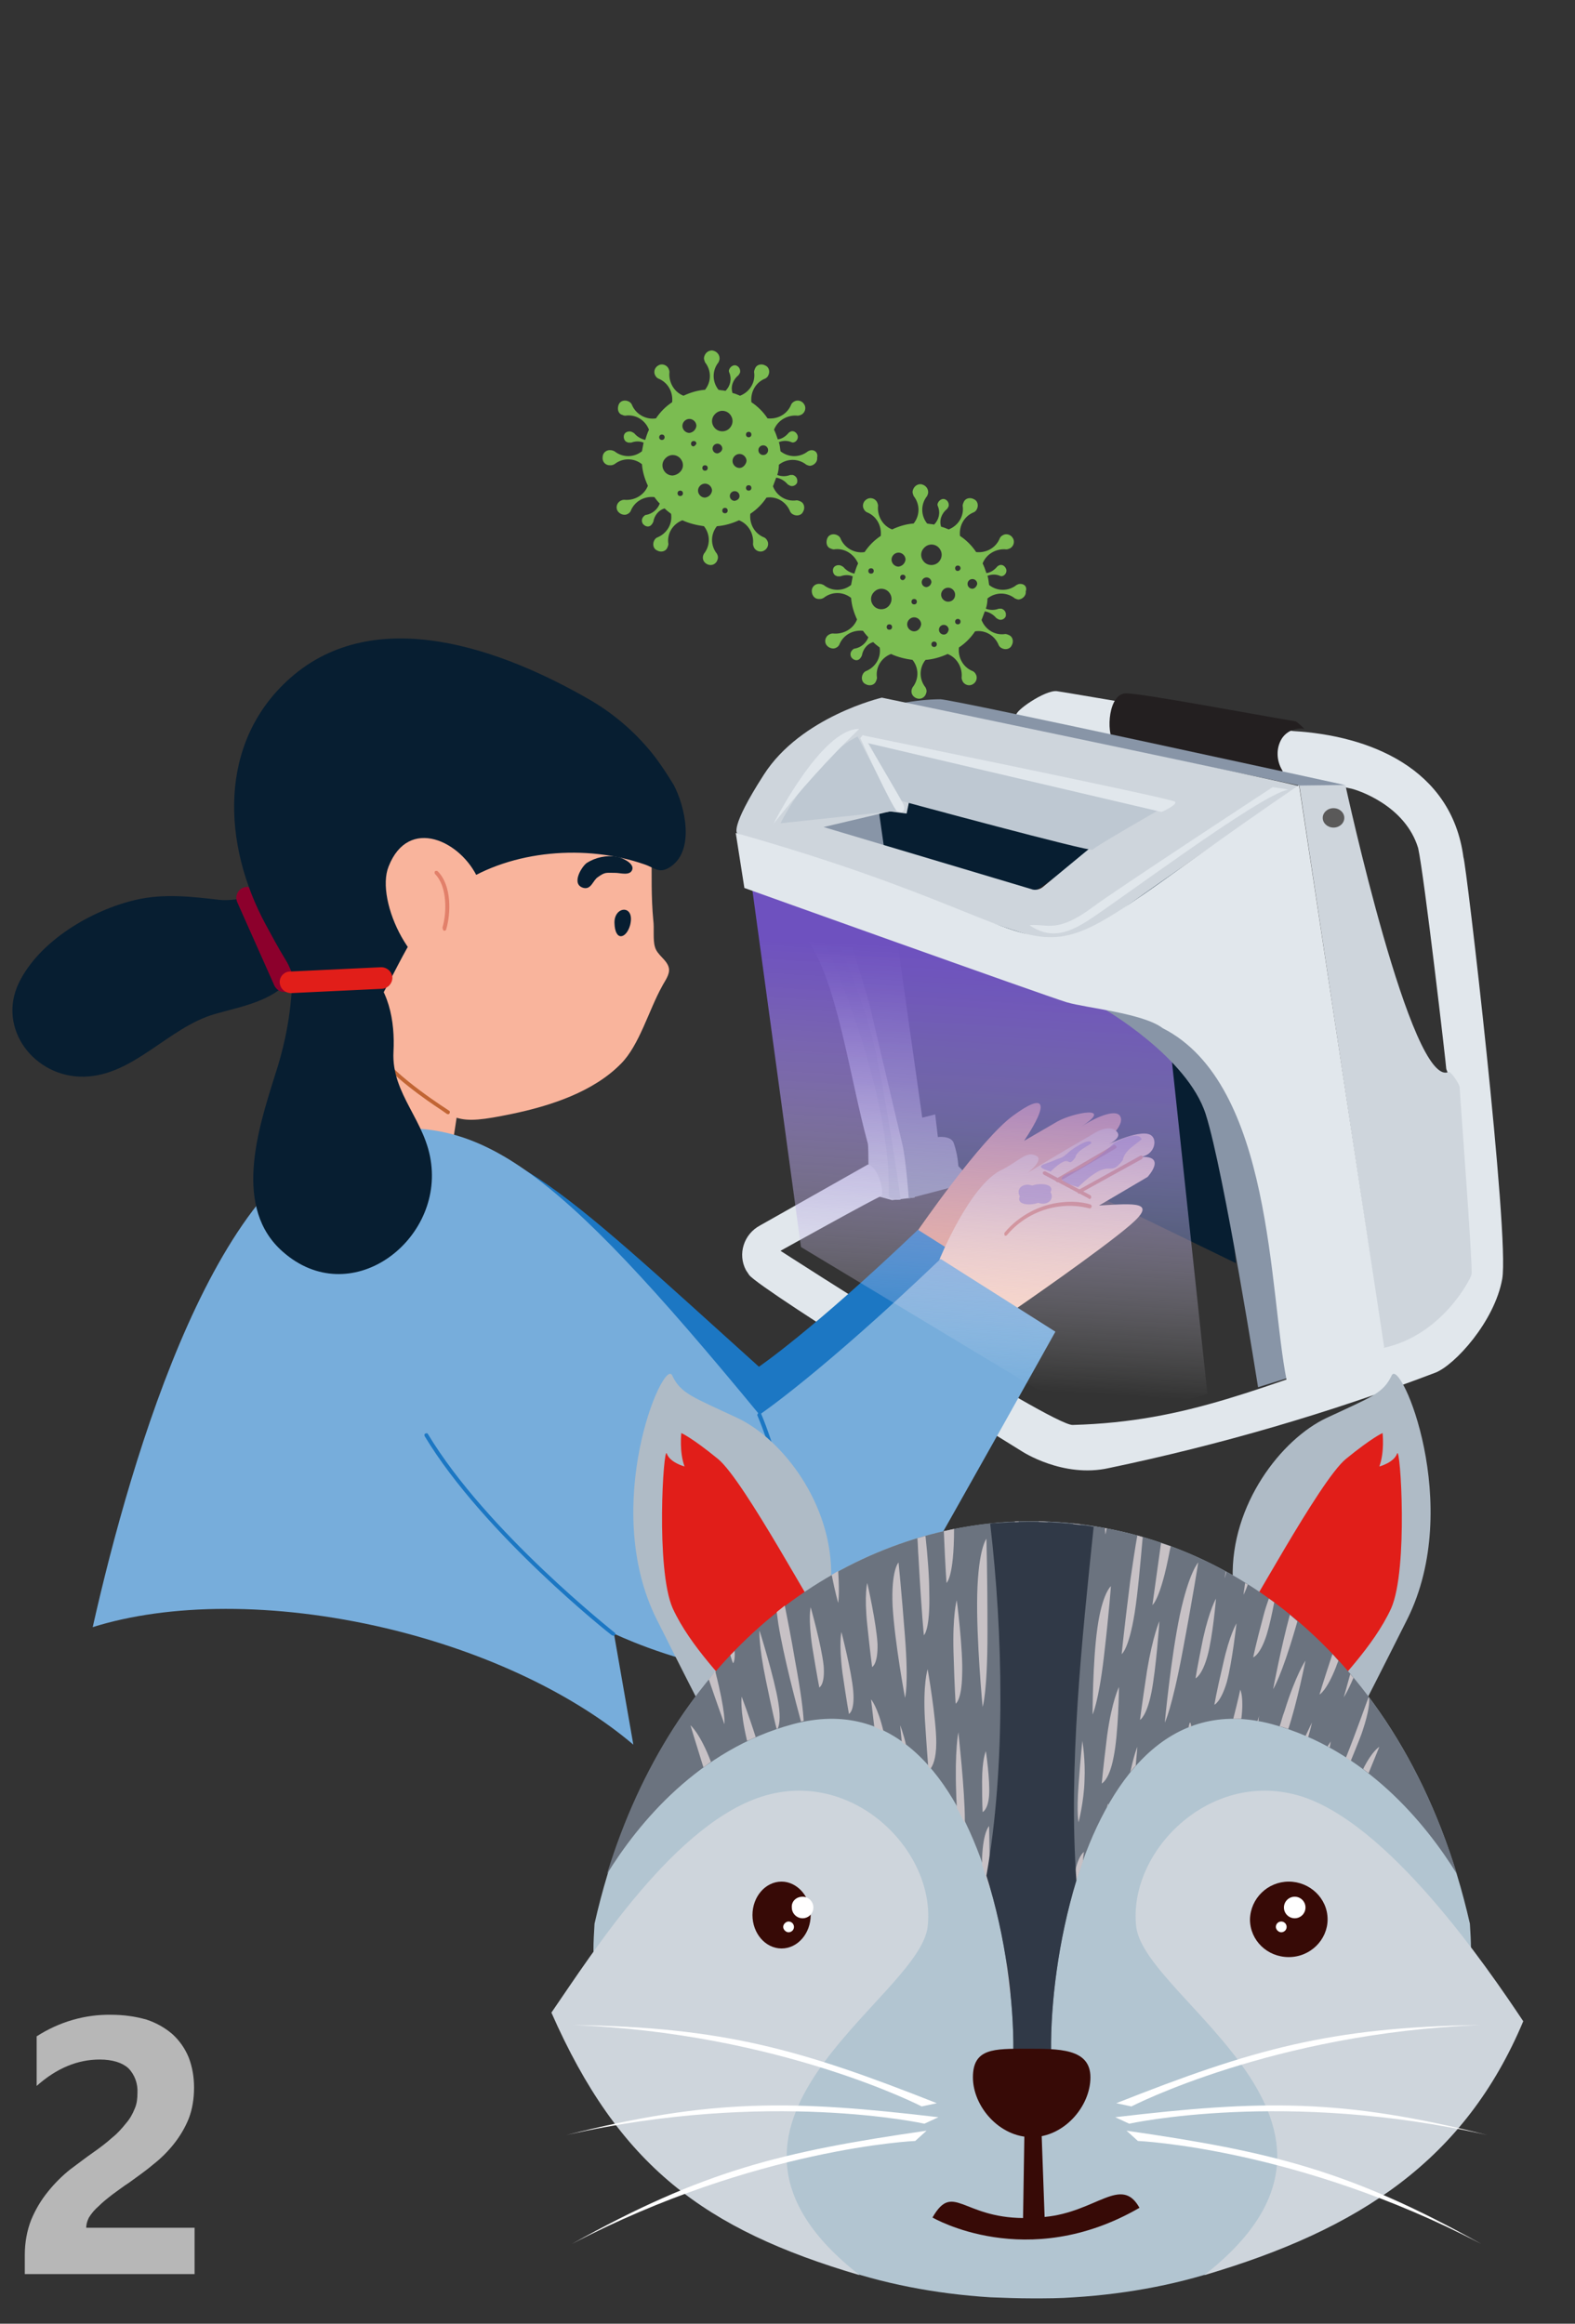 <svg xmlns="http://www.w3.org/2000/svg" xmlns:xlink="http://www.w3.org/1999/xlink" id="Layer_1" x="0px" y="0px" viewBox="0 0 292.2 431" style="enable-background:new 0 0 292.2 431;" xml:space="preserve"><rect x="0" y="0" width="292.2" height="431" fill="#333333" stroke="none"/><style type="text/css">	.st0{clip-path:url(#SVGID_2_);}	.st1{fill:#CED5DC;}	.st2{fill:#BEC8D2;}	.st3{fill:#8895A7;}	.st4{fill:#071E31;}	.st5{fill:#E1E7EC;}	.st6{fill:#8C002C;}	.st7{fill:#F9B49C;}	.st8{fill:#E2806A;}	.st9{fill:#C16534;}	.st10{fill:#F1A385;}	.st11{fill:#1C77C3;}	.st12{fill:#FCD4C0;}	.st13{fill:#77ADDB;}	.st14{fill:#E11E19;}	.st15{opacity:0.46;fill:#6E51BF;enable-background:new    ;}	.st16{fill:#231F20;}	.st17{fill:none;stroke:#231F20;stroke-miterlimit:10;}	.st18{fill:#5A5959;}	.st19{fill:url(#SVGID_3_);}	.st20{fill:#7BBC51;}	.st21{fill:#B7B7B7;}	.st22{fill-rule:evenodd;clip-rule:evenodd;fill:#B2C5D1;}	.st23{fill-rule:evenodd;clip-rule:evenodd;fill:#AFBBC6;}	.st24{fill-rule:evenodd;clip-rule:evenodd;fill:#E11E19;}	.st25{fill-rule:evenodd;clip-rule:evenodd;fill:#CED5DC;}	.st26{fill-rule:evenodd;clip-rule:evenodd;fill:#6B737F;}	.st27{fill-rule:evenodd;clip-rule:evenodd;fill:#C7C1C5;}	.st28{fill-rule:evenodd;clip-rule:evenodd;fill:#303947;}	.st29{fill-rule:evenodd;clip-rule:evenodd;fill:#370A06;}	.st30{fill-rule:evenodd;clip-rule:evenodd;fill:#FFFFFF;}	.st31{fill:#370A06;}</style><g>	<defs>		<rect id="SVGID_1_" x="1.2" width="291" height="431"></rect>	</defs>	<clipPath id="SVGID_2_">		<use xlink:href="#SVGID_1_" style="overflow:visible;"></use>	</clipPath>	<g class="st0">		<path class="st1" d="M165.5,222.6l4.2-0.5c0,0-8-56.6-16.2-59.1s-9.7,1.6-9.7,1.6s2.8,5.1,6.3,10.2c5.3,7.8,7.6,25.3,10.9,37.3   c0.2,0.8,0.1,9.3,0.1,9.3L165.5,222.6z"></path>		<path class="st2" d="M150.3,168.7c0,0,15.1,30.3,14.6,53.1c0.4,1,2.2,0.7,2.2,0.7s-3.5-25-6-32.7s-5.9-16.9-7.9-19.2   S150.3,168.7,150.3,168.7z"></path>		<path class="st3" d="M151.2,153.5c0,0,9.4,29.8,10.2,33.2s5.3,22.5,6,25.5s1.2,10.1,1.2,10.1l12.2-3.2c0,0,0.5-0.3-1.5-2.9   s-0.4-6.4-1.8-6.5S164,150.5,164,150.5L151.2,153.5z"></path>		<path class="st4" d="M163.1,150.8l8,56.5l2.4-0.6l0.5,4.2c0,0,2.3-0.3,2.9,1c0.5,1.4,0.8,2.9,0.9,4.4l1.2,1.2c0,0,0.8,0,0.8,1.2   s10.2-3.5,10.2-3.5l39.3,19.1l-7.4-72.6l-55.4-14.3l0.3,2.9L163.1,150.8z"></path>		<path class="st5" d="M161,216c0,0-18.2,10.3-20,11.3c-3,1.6-4.2,5.3-2.6,8.3c0.2,0.3,0.4,0.6,0.6,0.9c2.3,2.9,50.6,32.7,50.6,32.7   s7.6,5,16.1,3.1c20.6-4.3,40.9-10.2,60.6-17.7c3.6-1.4,11-9.5,12.4-17.4s-6.7-77.3-7.2-78.2c-2.2-16.6-17.6-22.6-31.6-23.4   c-0.4,0-41.6-7.1-43.8-7.4s-8.2,3.9-7.5,4.5s61,13.3,62.2,13.6s9.9,3.1,12.3,11c1.1,4.9,5.2,40.2,5.2,40.8s1.6,3.3,1.6,3.3   s3,33.8,2.3,34.8s-3.8,10.1-13.8,12.9c-24.7,8.1-37.8,14.6-59.4,15.2c-3.9,0.1-54.2-32.3-54.2-32.3s17.8-9.9,18.6-10.1   S163.1,216.4,161,216z"></path>		<path class="st4" d="M39.8,188.1c-8.6,2.5-15,11.4-24.2,11.6s-16.2-8.9-12.1-17.4c3.8-7.8,13.5-13.5,21.7-15.4   c5.2-1.2,10.3-0.6,15.5,0c3.3,0.4,8.3-1.5,11.3-0.2c5,2.2,5.5,8.3,3.4,12.6C52.3,185.5,45.7,186.4,39.8,188.1z"></path>		<path class="st6" d="M45,164.7c-1,0.5-1.4,1.6-1,2.6l6.9,15.5c0.5,1,1.6,1.5,2.6,1l0,0c1-0.5,1.4-1.6,1-2.6l-6.9-15.5   C47.2,164.7,46,164.2,45,164.7L45,164.7z"></path>		<path class="st7" d="M80.4,235.3l7-45.4l-13.2-6.8l-16.8,27.2C57.4,210.3,80.8,226,80.4,235.3z"></path>		<path class="st7" d="M59.4,175.7c-1.4-4.7-2-9.7-1.6-14.6c0.5-5.3-0.3-11.6,0.6-16.6c2-11,13.5-17.3,24-16.9   c16.9,0.6,38.4,12,38.5,30.4c0,4.2-0.1,8.5,0.3,12.7c0.2,1.4-0.1,3.6,0.3,4.9c0.4,1.6,2.3,2.4,2.6,4c0.2,1.2-0.8,2.4-1.3,3.4   c-2.4,4.3-4.2,10.9-7.6,14.3c-5.1,5.2-13,7.8-20.2,9.3c-10.7,2.2-10.6,1.4-18.9-5.2C68.2,194.6,62.4,185.7,59.4,175.7z"></path>		<path class="st4" d="M121.6,140.5c-3.3-4.3-7.4-7.9-12-10.6c-16.2-9.4-39.9-18.2-55.8-4.1c-13.5,12-12.5,30.9-4.5,45.7   c3.8,7,14.1,26.9,21.8,12.7c3.8-7,7.4-15.6,14.3-20.2c9.6-6.4,23.4-7.4,34.1-3.7c2.1,0.7,2.8,1.9,5,0.4c4.5-3.2,2.5-11.3,0.5-15.1   C123.9,143.8,122.8,142.1,121.6,140.5z"></path>		<path class="st7" d="M88.7,163c-3.1-7-12.9-11.7-16.6-2.3c-2.6,6.4,4.7,21.6,12.9,20.7"></path>		<path class="st8" d="M82.3,172.6L82.3,172.6c0.3,0.1,0.5-0.1,0.5-0.3c0.8-2.7,1.1-8-1.6-10.7c-0.1-0.1-0.4-0.1-0.5,0   c-0.1,0.1-0.1,0.4,0,0.5c2.3,2.3,2.2,7.2,1.4,9.9C82.1,172.3,82.2,172.5,82.3,172.6z"></path>		<path class="st4" d="M108.3,164.7c1.4,0.3,1.7-1.4,2.6-2c1.4-1,1.5-0.8,3.3-0.8c0.9,0,2.7,0.6,3.1-0.6s-1.9-2.2-2.8-2.4   c-2-0.3-4,0.1-5.7,1.2C107.8,160.9,105.9,164.1,108.3,164.7z"></path>		<path class="st4" d="M116.9,171.6c-0.7,2.5-2.8,3.1-2.9-0.4C113.9,168,117.9,167.7,116.9,171.6z"></path>		<path class="st9" d="M81.9,205.9l1,0.7c0.2,0.1,0.4,0.1,0.5-0.1c0.1-0.2,0.1-0.4-0.1-0.5c-0.1-0.1-9.9-6.2-13.2-11.1   c-0.1-0.2-0.3-0.2-0.5-0.1c-0.2,0.1-0.2,0.3-0.1,0.5l0,0C72.3,199.4,79.3,204.2,81.9,205.9z"></path>		<path class="st10" d="M170.3,228.2c0,0,11.7-17,17.7-21.3c5.7-4.2,6.9-2.7,2,4.7l6.2-3.6c3.1-1.7,10.5-3,4.5,0.9   c3.3-2.1,6.4-3.1,7.1-1.9c1.5,2.4-6.5,7.7-6.5,7.7s4.8-4.7,2,1s-10.1,11.8-10.1,11.8s6.4-4.9-1,4.1c-4.1,5-18.5,8-18.5,8   L170.3,228.2z"></path>		<path class="st11" d="M117.1,289.9c-1-0.6-1.9-1.3-2.8-1.9c-8-5.5-15.3-12-21.8-19.2c-5.9-6.6-11-13.9-15.2-21.6   c-2.2-4-4-8.1-5.8-12.3c-1.8-4.4-3.6-8.8-5-13.3c-0.8-2.6-1.6-5.4-2.1-8.1c3.4-3,5.2,0,9-0.8c19.6-3.8,29,6.2,67.4,40.8   c0,0,9.9-6.7,29.5-25.4l18.7,11.8c0,0-14.1,25.4-25.7,45.7s-46.2,3.5-46.2,3.5L117.1,289.9z"></path>		<path class="st12" d="M188.7,242.6c0,0,15.4-10.6,21-15.4c5.1-4.4,0.9-4-5.8-3.6l9-5.3c0,0,3.8-4.1-1.5-3.7   c2.6-0.2,3.3-2.8,2.4-3.8c-1.5-1.9-8.7,1.7-8.7,1.7s3.3-1.3,2.1-2.6c-1-1.1-2.9-0.6-4.7,0.6c-6.1,3.5-11.8,7-11.8,7s3-2.3,1.6-3.1   c-1.9-1-3.1,0.9-6.5,2.6c-5.9,2.8-11.5,16.6-11.5,16.6L188.7,242.6z"></path>		<path class="st11" d="M88.7,282.7c0.1,0,0.2,0,0.2-0.1c0.1-0.1,0.1-0.4,0-0.5c0,0,0,0,0,0l-10.4-12.6c-0.1-0.1-0.4-0.2-0.5,0   c-0.1,0.1-0.2,0.3,0,0.5l10.4,12.6C88.5,282.6,88.6,282.7,88.7,282.7z"></path>		<path class="st8" d="M186.5,229.2c0.1,0,0.2,0,0.3-0.1c3.7-4.4,9.6-6.4,15.2-5c0.2,0.1,0.4,0,0.5-0.2c0,0,0,0,0,0   c0.1-0.2,0-0.4-0.2-0.5c-1.7-0.5-3.5-0.6-5.3-0.4c-4.1,0.4-8,2.5-10.6,5.6c-0.1,0.1-0.1,0.4,0,0.5c0,0,0,0,0,0   C186.3,229.2,186.4,229.2,186.5,229.2z"></path>		<path class="st8" d="M202.1,222.4c0.1,0,0.3-0.1,0.3-0.2c0.1-0.2,0-0.4-0.1-0.5l-8.3-4.4c-0.2-0.1-0.4,0-0.5,0.1   c-0.1,0.2,0,0.4,0.2,0.5l8.3,4.4C202,222.4,202,222.4,202.1,222.4z"></path>		<path class="st8" d="M200.2,221.4c0.1,0,0.1,0,0.2-0.1l11.4-6.3c0.2-0.1,0.2-0.3,0.2-0.5c0,0,0,0,0,0c-0.1-0.2-0.3-0.2-0.5-0.1   l-11.4,6.3c-0.2,0.1-0.2,0.3-0.1,0.5C199.9,221.3,200,221.4,200.2,221.4L200.2,221.4z"></path>		<path class="st8" d="M196.2,219.3c0.1,0,0.1,0,0.2-0.1L207,213c0.2-0.1,0.2-0.4,0-0.5c-0.1-0.1-0.3-0.2-0.4-0.1l-10.6,6.2   c-0.2,0.1-0.2,0.3-0.1,0.5C195.9,219.2,196.1,219.2,196.2,219.3L196.2,219.3z"></path>		<path class="st13" d="M174.5,233.5c-22.3,21.3-33.6,28.9-33.6,28.9c-38.7-47-52.2-56.5-74.5-52.2c-25.9,5.1-41.9,59.2-49.2,91.6   c14-4.4,33.6-4.7,54.4,0.2c19,4.5,35.2,12.5,45.9,21.6l-3.6-20.6c0,0,39.4,19.1,52.6-4s29.3-52,29.3-52L174.5,233.5z"></path>		<path class="st4" d="M52.9,192.5c0.7-3.2,1.1-6.5,1.3-9.8c0.2-3.1,1.2-5.4,4.3-6.6c4.1-1.6,6,0.9,8.9,3.2   c4.8,3.6,5.9,10.2,5.6,15.8c-0.4,7.9,6.1,12.8,7,20.8c1.8,14.6-15.1,27.2-27.5,16.3c-9.3-8.1-4.7-22.5-1.6-32.4   C51.8,197.1,52.4,194.8,52.9,192.5z"></path>		<path class="st14" d="M51.9,182.3c0.1,1.1,1,1.9,2.1,1.9l16.9-0.8c1.1-0.1,1.9-1,1.9-2.1l0,0c-0.1-1.1-1-1.9-2.1-1.9l-16.9,0.8   C52.7,180.2,51.8,181.2,51.9,182.3z"></path>		<path class="st11" d="M113.8,303.4c0.1,0,0.2-0.1,0.3-0.1c0.1-0.2,0.1-0.4-0.1-0.5c-0.2-0.2-23.7-18.7-34.6-36.8   c-0.1-0.2-0.3-0.2-0.5-0.1c-0.2,0.1-0.2,0.3-0.1,0.5l0,0c10.9,18.1,34.5,36.8,34.7,36.9C113.6,303.3,113.7,303.4,113.8,303.4z"></path>		<path class="st11" d="M147.3,288.4L147.3,288.4c0.2,0,0.3-0.2,0.3-0.4c0,0,0,0,0,0c0-0.1-1.4-13.8-6.4-25.8   c-0.1-0.2-0.3-0.2-0.5-0.1c-0.1,0.1-0.2,0.2-0.2,0.4c5,11.9,6.4,25.4,6.4,25.5C146.9,288.3,147.1,288.4,147.3,288.4z"></path>		<path class="st11" d="M149.5,289.5L149.5,289.5c0.3,0,0.4-0.2,0.4-0.4c-0.3-1.4-0.4-2.9-0.6-4.3c-0.2-2.9-0.8-5.8-1.6-8.6   c-0.1-0.2-0.3-0.3-0.4-0.2c0,0,0,0,0,0c-0.2,0.1-0.3,0.3-0.2,0.5c0.9,2.7,1.4,5.6,1.6,8.5c0.2,1.4,0.3,2.9,0.6,4.4   C149.2,289.4,149.3,289.5,149.5,289.5z"></path>		<path class="st15" d="M206.7,212c-2,2-4.3,3.7-6.9,5c-2.3,1-5.1,1.6,0.2,3.2c6.4-6.1,5.5-1.4,8.3-5c0.3-1.9,2.6-3,3.5-3.9   C211.1,209.5,206.7,212,206.7,212z"></path>		<path class="st15" d="M198.5,213.5c-1.7,1.6-1.6,1.1-3.1,1.8s-4,0.9-0.5,2c4.2-4,2.8-0.2,4.6-2.6c0.2-1.3,2.4-2.1,3-2.7   C202.1,210.8,198.5,213.5,198.5,213.5z"></path>		<path class="st15" d="M194.9,221.1c0.8,1.4-0.6,2.6-2.3,2c-1.7,0.6-4.1,0.3-3.4-1.2c-0.8-1.4,0.6-2.6,2.3-2   C193.2,219.3,195.7,219.7,194.9,221.1z"></path>		<path class="st16" d="M206.6,137.6c-1.4-1.8-1-9.1,2.4-9s23,3.8,31.4,5.2c0.6,0.4,1.1,0.9,1.6,1.4c-1.6-0.3-3.3,0.4-4.2,1.8   c-1.1,1.8-1,4.1,0.1,5.9C239.4,144.5,206.6,137.6,206.6,137.6z"></path>		<path class="st1" d="M241,145.3l8.6,0.3c0,0,12.3,56.7,19.2,53.2c0.3-0.1,2,2.2,2,2.9s2.5,33.6,2.2,34.7s-5.6,11.3-16.3,13.6   C255.6,242.4,241,145.3,241,145.3z"></path>		<path class="st3" d="M167.4,130.4c2.3-0.4,4.7-0.7,7.1-0.7c2.7,0.1,75,15.9,75,15.9l-8.4,0.1L167.4,130.4z"></path>		<path class="st17" d="M225.6,145.8c0,0-30.3,16.6-36.2,22.2c-0.6,0.6-1,1.1-1,1.4C188.3,172.6,225.6,145.8,225.6,145.8z"></path>		<path class="st1" d="M163.6,129.4c0,0-15,3.5-21.9,14.3c-6.5,10.1-4.9,10.9-4.9,10.9l6.4,2.4c0,0,51.6,18.5,54,18.1   s7.5-3.8,10.4-6c2.5-1.9,32.9-23.1,33.3-23.3S163.6,129.4,163.6,129.4z M193.5,164.5c-0.6,0.5-1.5,0.7-2.2,0.4l-38.5-11.5   l12.3-2.9l3.1,0.4l0.6-2.9l33.9,8.9L193.5,164.5z"></path>		<path class="st2" d="M159.1,136.6l7.2,13.8l-21.5,2.3C144.8,152.7,150.6,140.9,159.1,136.6z"></path>		<path class="st2" d="M161,137.6l54.4,12.4c0,0-12.4,7.1-12.7,7.6s-35.7-9.1-35.7-9.1L161,137.6z"></path>		<path class="st5" d="M143.5,152.8c0,0,8.9-17.7,15.9-17.6C153.7,140.7,148.4,146.6,143.5,152.8z"></path>		<path class="st5" d="M159.6,136.9c0,0,5.9,12.9,6.8,13.5s1.8,0,1.1-1.4c-0.4-0.9-7.4-12.7-7.4-12.7L159.6,136.9z"></path>		<path class="st5" d="M160.1,136.4c0,0,57.4,11.7,57.9,12.3s-2.5,1.9-2.5,1.9L160,137.6L160.1,136.4z"></path>		<path class="st5" d="M236.1,146c0,0-29.6,19.4-33.3,22.2c-6.7,5-8.4,3.1-11.8,3.4c3.6,2.5,6.8,1.7,10.6-0.7   c5-3.1,32.3-23.6,37.3-24.4C239.2,146.4,236.1,146,236.1,146z"></path>		<ellipse class="st18" cx="247.4" cy="151.7" rx="2" ry="1.8"></ellipse>					<linearGradient id="SVGID_3_" gradientUnits="userSpaceOnUse" x1="178.802" y1="172.31" x2="183.682" y2="255.55" gradientTransform="matrix(1 0 0 -1 0 432)">			<stop offset="3.000000e-02" style="stop-color:#FFFFFF;stop-opacity:0"></stop>			<stop offset="0.1" style="stop-color:#F3F0FA;stop-opacity:9.000000e-02"></stop>			<stop offset="0.42" style="stop-color:#BAADE1;stop-opacity:0.47"></stop>			<stop offset="0.69" style="stop-color:#917BCE;stop-opacity:0.76"></stop>			<stop offset="0.89" style="stop-color:#785DC3;stop-opacity:0.93"></stop>			<stop offset="1" style="stop-color:#6E51BF"></stop>		</linearGradient>		<polygon class="st19" points="139.3,163 148.6,231.3 203.9,264.6 224,258.5 216.3,186.4 202.7,186.5   "></polygon>		<path class="st3" d="M204.6,187c0,0,15.7,9,19.1,19.7s9.7,50.6,9.7,50.6l6.1-1.9c0,0-4.1-45.7-10.6-52.3   C218.6,187.1,208.6,186.7,204.6,187z"></path>		<path class="st5" d="M136.5,154.5l1.6,10.2c0,0,56.1,20.1,59.8,21.2s14.1,2,17.8,4.8c20.5,10.4,19.7,48.9,23,65.3l18.1-6.1   l-15.8-104.3C179.7,187.4,212.9,176.1,136.5,154.5z"></path>		<path class="st20" d="M150.6,83.5c-0.3,0-0.5,0.1-0.7,0.2l0,0c-1.5,1.2-3.6,1.2-5.1,0c-0.1-0.6-0.1-1.1-0.3-1.7   c0.8-0.3,1.6-0.3,2.3,0l0,0c0.2,0.1,0.4,0.1,0.6,0c0.5-0.2,0.8-0.9,0.5-1.4c-0.2-0.4-0.6-0.7-1.1-0.6c-0.2,0.1-0.3,0.1-0.5,0.3   l0,0c-0.5,0.6-1.2,1.1-2,1.2c-0.2-0.6-0.4-1.2-0.7-1.8c0.7-1.8,2.6-2.8,4.4-2.6l0,0c0.2,0,0.5-0.1,0.7-0.2   c0.7-0.4,0.9-1.3,0.5-1.9c-0.4-0.7-1.3-0.9-1.9-0.5l0,0c-0.2,0.1-0.4,0.3-0.5,0.5l0,0c-0.7,1.8-2.5,2.8-4.4,2.6   c-0.8-1.2-1.8-2.2-3-3c-0.2-1.9,0.8-3.7,2.6-4.4l0,0c0.2-0.1,0.4-0.3,0.5-0.5c0.4-0.7,0.2-1.6-0.5-1.9c-0.7-0.4-1.6-0.2-1.9,0.5   l0,0c-0.1,0.2-0.2,0.5-0.2,0.7l0,0c0.3,1.9-0.8,3.7-2.6,4.4c-0.5-0.2-0.9-0.4-1.4-0.5c-0.4-1.2,0.1-2.5,1.1-3.3l0,0   c0.1-0.1,0.2-0.3,0.3-0.5c0.1-0.6-0.2-1.1-0.7-1.3s-1.1,0.2-1.3,0.7c-0.1,0.2-0.1,0.4,0,0.6l0,0c0.5,1.2,0.2,2.5-0.7,3.4   c-0.4-0.1-0.9-0.1-1.3-0.2c-1.2-1.5-1.2-3.6,0-5.1l0,0c0.1-0.2,0.2-0.5,0.2-0.7c0-0.8-0.6-1.4-1.4-1.5c-0.8,0-1.4,0.6-1.5,1.4   c0,0.3,0.1,0.5,0.2,0.8l0,0c1.2,1.5,1.2,3.6,0,5.1c-1.4,0.1-2.7,0.5-4,1.1c-1.8-0.7-2.8-2.6-2.6-4.4l0,0c0-0.2-0.1-0.5-0.2-0.7   c-0.4-0.7-1.3-0.9-1.9-0.5c-0.7,0.4-0.9,1.3-0.5,1.9c0.1,0.2,0.3,0.4,0.5,0.5l0,0c1.8,0.7,2.8,2.5,2.6,4.4c-1.2,0.8-2.2,1.8-3,3   c-1.9,0.3-3.8-0.8-4.5-2.6l0,0c-0.1-0.2-0.3-0.4-0.5-0.5c-0.7-0.4-1.6-0.2-1.9,0.5s-0.2,1.6,0.5,1.9c0.2,0.1,0.5,0.2,0.7,0.2l0,0   c1.9-0.3,3.7,0.8,4.4,2.6c-0.3,0.6-0.5,1.3-0.7,1.9c-0.8-0.2-1.5-0.6-2-1.2l0,0c-0.1-0.1-0.3-0.2-0.5-0.3c-0.5-0.2-1.2,0-1.4,0.5   c-0.2,0.5,0,1.2,0.5,1.4c0.1,0,0.2,0.1,0.3,0.1c0.2,0,0.4,0,0.5,0l0,0c0.8-0.3,1.6-0.3,2.3,0c-0.1,0.5-0.2,1.1-0.3,1.6   c-1.5,1.2-3.6,1.2-5.1,0l0,0c-0.2-0.1-0.5-0.2-0.7-0.2c-0.8-0.1-1.5,0.5-1.5,1.3c-0.1,0.8,0.5,1.5,1.3,1.5c0.1,0,0.2,0,0.2,0   c0.3,0,0.5-0.1,0.7-0.2l0,0c1.5-1.2,3.6-1.2,5.1,0c0.1,1.4,0.5,2.7,1.1,4c-0.7,1.8-2.6,2.8-4.4,2.6l0,0c-0.3,0-0.5,0.1-0.7,0.2   c-0.7,0.4-0.9,1.3-0.5,1.9s1.3,0.9,1.9,0.5l0,0c0.2-0.1,0.4-0.3,0.5-0.5l0,0c0.7-1.8,2.5-2.8,4.4-2.6c0.3,0.4,0.6,0.8,1,1.2   c-0.4,1.1-1.4,1.9-2.5,2.1l0,0c-0.2,0-0.3,0.1-0.5,0.3c-0.4,0.4-0.4,1-0.1,1.4c0,0,0,0,0.1,0.1c0.4,0.4,1,0.5,1.4,0.1   c0.2-0.2,0.3-0.4,0.4-0.6l0,0c0.2-1.2,1-2.2,2.1-2.5c0.4,0.4,0.8,0.7,1.2,1c0.3,1.9-0.8,3.7-2.6,4.4l0,0c-0.2,0.1-0.4,0.3-0.5,0.5   c-0.4,0.7-0.2,1.6,0.5,1.9c0.7,0.4,1.6,0.2,1.9-0.5l0,0c0.1-0.2,0.2-0.5,0.2-0.7l0,0c-0.3-1.9,0.8-3.7,2.6-4.4   c1.3,0.6,2.6,0.9,4,1.1c1.2,1.5,1.2,3.6,0,5.1l0,0c-0.4,0.7-0.2,1.5,0.5,1.9c0.7,0.4,1.5,0.2,1.9-0.5c0.1-0.2,0.2-0.5,0.2-0.7   c0-0.3-0.1-0.5-0.2-0.7l0,0c-1.2-1.5-1.2-3.6,0-5.1c1.4-0.1,2.8-0.5,4.1-1.1c1.8,0.7,2.8,2.6,2.6,4.4l0,0c0,0.2,0.1,0.5,0.2,0.7   c0.4,0.7,1.3,0.9,1.9,0.5c0.7-0.4,0.9-1.3,0.5-1.9l0,0c-0.1-0.2-0.3-0.4-0.5-0.5l0,0c-1.8-0.7-2.8-2.5-2.6-4.4   c1.2-0.8,2.2-1.8,3-3c1.9-0.3,3.7,0.8,4.4,2.6l0,0c0.1,0.2,0.3,0.4,0.5,0.5c0.7,0.4,1.6,0.2,1.9-0.5c0.4-0.7,0.2-1.6-0.5-1.9l0,0   c-0.2-0.1-0.5-0.2-0.7-0.2l0,0c-1.9,0.3-3.7-0.8-4.4-2.6c0.2-0.5,0.4-1.1,0.6-1.6c0.8,0.1,1.6,0.6,2.1,1.2l0,0   c0.1,0.1,0.3,0.2,0.5,0.3c0.5,0.2,1.1-0.1,1.3-0.6c0,0,0-0.1,0-0.1c0.1-0.6-0.2-1.1-0.8-1.3c-0.2,0-0.4,0-0.5,0l0,0   c-0.8,0.3-1.6,0.3-2.4,0c0.2-0.6,0.3-1.3,0.3-1.9c1.5-1.2,3.6-1.2,5.1,0l0,0c0.2,0.1,0.5,0.2,0.7,0.2c0.8-0.1,1.4-0.8,1.3-1.5   C151.8,84.1,151.3,83.5,150.6,83.5L150.6,83.5z M130.8,86.3c0.3,0,0.5,0.2,0.5,0.5s-0.2,0.5-0.5,0.5c-0.3,0-0.5-0.2-0.5-0.5   C130.3,86.5,130.5,86.3,130.8,86.3L130.8,86.3z M122.3,81.1c0-0.3,0.2-0.5,0.5-0.5c0,0,0,0,0,0c0.3,0,0.5,0.2,0.5,0.5   s-0.2,0.5-0.5,0.5C122.5,81.6,122.3,81.4,122.3,81.1C122.3,81.1,122.3,81.1,122.3,81.1z M126.2,92c-0.3,0-0.5-0.2-0.5-0.5   c0,0,0,0,0,0c0-0.3,0.2-0.5,0.5-0.5c0,0,0,0,0,0c0.3,0,0.5,0.2,0.5,0.5c0,0,0,0,0,0C126.7,91.8,126.5,92,126.2,92L126.2,92z    M124.8,88.2c-1.1,0-1.9-0.9-1.9-1.9s0.9-1.9,1.9-1.9c1.1,0,1.9,0.9,1.9,1.9C126.7,87.3,125.8,88.1,124.8,88.2L124.8,88.2z    M128.7,82.8c-0.3,0-0.5-0.2-0.5-0.5l0,0c0-0.3,0.2-0.5,0.5-0.5c0,0,0,0,0,0c0.3,0,0.5,0.2,0.5,0.5c0,0,0,0,0,0   C129.1,82.5,128.9,82.7,128.7,82.8L128.7,82.8z M127.9,80.3c-0.7,0-1.3-0.6-1.3-1.3s0.6-1.3,1.3-1.3s1.3,0.6,1.3,1.3   C129.1,79.7,128.6,80.2,127.9,80.3L127.9,80.3z M130.8,92.3c-0.7,0-1.3-0.6-1.3-1.3s0.6-1.3,1.3-1.3s1.3,0.6,1.3,1.3   C132,91.7,131.5,92.2,130.8,92.3L130.8,92.3z M133.1,84.1c-0.5,0-0.9-0.4-0.9-0.9s0.4-0.9,0.9-0.9c0.5,0,0.9,0.4,0.9,0.9   c0,0,0,0,0,0C134,83.6,133.6,84,133.1,84.1L133.1,84.1z M134.5,95.2c-0.3,0-0.5-0.2-0.5-0.5s0.2-0.5,0.5-0.5   c0.3,0,0.5,0.2,0.5,0.5C135,95,134.8,95.2,134.5,95.2L134.5,95.2z M134,80c-1.1,0-1.9-0.9-1.9-1.9s0.9-1.9,1.9-1.9   c1.1,0,1.9,0.9,1.9,1.9C135.9,79.1,135.1,80,134,80C134,80,134,80,134,80z M136.3,92.9c-0.5,0-0.9-0.4-0.9-0.9   c0-0.5,0.4-0.9,0.9-0.9c0.5,0,0.9,0.4,0.9,0.9C137.2,92.5,136.8,92.8,136.3,92.9L136.3,92.9z M137.2,86.8c-0.7,0-1.3-0.6-1.3-1.3   s0.6-1.3,1.3-1.3s1.3,0.6,1.3,1.3C138.4,86.2,137.8,86.8,137.2,86.8L137.2,86.8z M138.9,91c-0.3,0-0.5-0.2-0.5-0.5   s0.2-0.5,0.5-0.5s0.5,0.2,0.5,0.5S139.2,91,138.9,91z M138.9,81.1c-0.3,0-0.5-0.2-0.5-0.5l0,0c0-0.3,0.2-0.5,0.5-0.5c0,0,0,0,0,0   c0.3,0,0.5,0.2,0.5,0.5c0,0,0,0,0,0C139.4,80.9,139.2,81.1,138.9,81.1L138.9,81.1z M141.6,84.4c-0.5,0-0.9-0.4-0.9-0.9   s0.4-0.9,0.9-0.9s0.9,0.4,0.9,0.9l0,0C142.5,84,142.1,84.4,141.6,84.4C141.6,84.4,141.6,84.4,141.6,84.4L141.6,84.4z"></path>		<path class="st21" d="M16,413.2h20.1v8.6H4.6v-3.6c0-2.2,0.4-4.5,1.2-6.5c0.8-1.9,1.8-3.6,3.1-5.2c1.2-1.5,2.6-2.9,4.1-4.1   c1.5-1.1,2.9-2.2,4.2-3.1s2.6-1.9,3.6-2.8c1-0.8,1.8-1.7,2.6-2.7c0.7-0.8,1.2-1.7,1.6-2.7c0.4-0.9,0.5-1.9,0.5-2.9   c0.1-1.7-0.5-3.4-1.7-4.6c-1.1-1-2.9-1.6-5.3-1.6c-4.1,0-8,1.6-11.7,4.9v-9.2c4.2-2.7,9-4.1,13.9-4c2.2,0,4.4,0.3,6.5,0.9   c1.8,0.6,3.4,1.5,4.8,2.7c1.3,1.2,2.3,2.6,3,4.3c0.7,1.8,1,3.7,1,5.6c0,2-0.3,4-1,5.8c-0.7,1.7-1.6,3.2-2.7,4.6   c-1.1,1.4-2.4,2.7-3.8,3.8c-1.4,1.2-3,2.3-4.5,3.4c-1.1,0.7-2.1,1.5-3.1,2.2c-0.9,0.7-1.8,1.4-2.6,2.2c-0.7,0.6-1.3,1.3-1.8,2.1   C16.2,411.9,16,412.5,16,413.2z"></path>		<path class="st20" d="M189.3,108.3c-0.3,0-0.5,0.1-0.7,0.2l0,0c-1.5,1.2-3.6,1.2-5.1,0c-0.1-0.6-0.1-1.1-0.3-1.7   c0.8-0.3,1.6-0.3,2.3,0l0,0c0.2,0.1,0.4,0.1,0.6,0c0.5-0.2,0.8-0.9,0.5-1.4c-0.2-0.4-0.6-0.7-1.1-0.6c-0.2,0.1-0.3,0.1-0.5,0.3   l0,0c-0.5,0.6-1.2,1.1-2,1.2c-0.2-0.6-0.4-1.2-0.7-1.8c0.7-1.8,2.6-2.8,4.4-2.6l0,0c0.2,0,0.5-0.1,0.7-0.2   c0.7-0.4,0.9-1.3,0.5-1.9c-0.4-0.7-1.3-0.9-1.9-0.5l0,0c-0.2,0.1-0.4,0.3-0.5,0.5l0,0c-0.7,1.8-2.5,2.8-4.4,2.6   c-0.8-1.2-1.8-2.2-3-3c-0.2-1.9,0.8-3.7,2.6-4.4l0,0c0.2-0.1,0.4-0.3,0.5-0.5c0.4-0.7,0.2-1.6-0.5-1.9c-0.7-0.4-1.6-0.2-1.9,0.5   l0,0c-0.1,0.2-0.2,0.5-0.2,0.7l0,0c0.3,1.9-0.8,3.7-2.6,4.4c-0.5-0.2-0.9-0.4-1.4-0.5c-0.4-1.2,0.1-2.5,1.1-3.3l0,0   c0.1-0.1,0.2-0.3,0.3-0.5c0.1-0.6-0.2-1.1-0.7-1.3s-1.1,0.2-1.3,0.7c-0.1,0.2-0.1,0.4,0,0.6l0,0c0.5,1.2,0.2,2.5-0.7,3.4   c-0.4-0.1-0.9-0.1-1.3-0.2c-1.2-1.5-1.2-3.6,0-5.1l0,0c0.1-0.2,0.2-0.5,0.2-0.7c0-0.8-0.6-1.4-1.4-1.5c-0.8,0-1.4,0.6-1.5,1.4   c0,0.3,0.1,0.5,0.2,0.8l0,0c1.2,1.5,1.2,3.6,0,5.1c-1.4,0.1-2.7,0.5-4,1.1c-1.8-0.7-2.8-2.6-2.6-4.4l0,0c0-0.2-0.1-0.5-0.2-0.7   c-0.4-0.7-1.3-0.9-1.9-0.5c-0.7,0.4-0.9,1.3-0.5,1.9c0.1,0.2,0.3,0.4,0.5,0.5l0,0c1.8,0.7,2.8,2.5,2.6,4.4c-1.2,0.8-2.2,1.8-3,3   c-1.9,0.3-3.8-0.8-4.5-2.6l0,0c-0.1-0.2-0.3-0.4-0.5-0.5c-0.7-0.4-1.6-0.2-1.9,0.5s-0.2,1.6,0.5,1.9c0.2,0.1,0.5,0.2,0.7,0.2l0,0   c1.9-0.3,3.7,0.8,4.5,2.6c-0.3,0.6-0.5,1.3-0.7,1.9c-0.8-0.2-1.5-0.6-2-1.2l0,0c-0.1-0.1-0.3-0.2-0.5-0.3c-0.5-0.2-1.2,0-1.4,0.5   c-0.2,0.5,0,1.2,0.5,1.4c0.1,0,0.2,0.1,0.3,0.1c0.2,0,0.4,0,0.5,0l0,0c0.8-0.3,1.6-0.3,2.3,0c-0.1,0.5-0.2,1.1-0.3,1.6   c-1.5,1.2-3.6,1.2-5.1,0l0,0c-0.2-0.1-0.5-0.2-0.7-0.2c-0.8-0.1-1.5,0.5-1.5,1.3s0.5,1.5,1.3,1.5c0.1,0,0.2,0,0.2,0   c0.3,0,0.5-0.1,0.7-0.2l0,0c1.5-1.2,3.6-1.2,5.1,0c0.1,1.4,0.5,2.7,1.1,4c-0.7,1.8-2.6,2.8-4.5,2.6l0,0c-0.3,0-0.5,0.1-0.7,0.2   c-0.7,0.4-0.9,1.3-0.5,1.9s1.3,0.9,1.9,0.5l0,0c0.2-0.1,0.4-0.3,0.5-0.5l0,0c0.7-1.8,2.5-2.8,4.4-2.6c0.3,0.4,0.6,0.8,1,1.2   c-0.4,1.1-1.4,1.9-2.5,2.1l0,0c-0.2,0-0.3,0.1-0.5,0.3c-0.4,0.4-0.4,1-0.1,1.4c0,0,0,0,0.1,0.1c0.4,0.4,1,0.5,1.4,0.1   c0.2-0.2,0.3-0.4,0.4-0.6l0,0c0.2-1.2,1-2.2,2.1-2.5c0.4,0.4,0.8,0.7,1.2,1c0.3,1.9-0.8,3.7-2.6,4.4l0,0c-0.2,0.1-0.4,0.3-0.5,0.5   c-0.4,0.7-0.2,1.6,0.5,1.9c0.7,0.4,1.6,0.2,1.9-0.5l0,0c0.1-0.2,0.2-0.5,0.2-0.7l0,0c-0.3-1.9,0.8-3.7,2.6-4.4   c1.3,0.6,2.6,0.9,4,1.1c1.2,1.5,1.2,3.6,0,5.1l0,0c-0.4,0.7-0.2,1.5,0.5,1.9s1.5,0.2,1.9-0.5c0.1-0.2,0.2-0.5,0.2-0.7   c0-0.3-0.1-0.5-0.2-0.7l0,0c-1.2-1.5-1.2-3.6,0-5.1c1.4-0.1,2.8-0.5,4.1-1.1c1.8,0.7,2.8,2.6,2.6,4.4l0,0c0,0.2,0.1,0.5,0.2,0.7   c0.4,0.7,1.3,0.9,1.9,0.5c0.7-0.4,0.9-1.3,0.5-1.9l0,0c-0.1-0.2-0.3-0.4-0.5-0.5l0,0c-1.8-0.7-2.8-2.5-2.6-4.4   c1.2-0.8,2.2-1.8,3-3c1.9-0.3,3.7,0.8,4.4,2.6l0,0c0.1,0.2,0.3,0.4,0.5,0.5c0.7,0.4,1.6,0.2,1.9-0.5c0.4-0.7,0.2-1.6-0.5-1.9l0,0   c-0.2-0.1-0.5-0.2-0.7-0.2l0,0c-1.9,0.3-3.7-0.8-4.4-2.6c0.2-0.5,0.4-1.1,0.6-1.6c0.8,0.1,1.6,0.6,2.1,1.2l0,0   c0.1,0.1,0.3,0.2,0.5,0.3c0.5,0.2,1.1-0.1,1.3-0.6c0,0,0-0.1,0-0.1c0.1-0.6-0.2-1.1-0.8-1.3c-0.2,0-0.4,0-0.5,0l0,0   c-0.8,0.3-1.6,0.3-2.4,0c0.2-0.6,0.3-1.3,0.3-1.9c1.5-1.2,3.6-1.2,5.1,0l0,0c0.2,0.1,0.5,0.2,0.7,0.2c0.8-0.1,1.4-0.8,1.3-1.5   C190.6,108.9,190.1,108.3,189.3,108.3L189.3,108.3z M169.6,111.1c0.3,0,0.5,0.2,0.5,0.5s-0.2,0.5-0.5,0.5c-0.3,0-0.5-0.2-0.5-0.5   C169.1,111.3,169.3,111.1,169.6,111.1L169.6,111.1z M161.1,105.9c0-0.3,0.2-0.5,0.5-0.5c0,0,0,0,0,0c0.3,0,0.5,0.2,0.5,0.5   s-0.2,0.5-0.5,0.5C161.3,106.4,161.1,106.2,161.1,105.9C161.1,105.9,161.1,105.9,161.1,105.9z M165,116.8c-0.3,0-0.5-0.2-0.5-0.5   c0,0,0,0,0,0c0-0.3,0.2-0.5,0.5-0.5c0,0,0,0,0,0c0.3,0,0.5,0.2,0.5,0.5c0,0,0,0,0,0C165.5,116.6,165.3,116.8,165,116.8L165,116.8z    M163.5,113c-1.1,0-1.9-0.9-1.9-1.9s0.9-1.9,1.9-1.9c1.1,0,1.9,0.9,1.9,1.9C165.4,112.1,164.6,113,163.5,113L163.5,113z    M167.5,107.6c-0.3,0-0.5-0.2-0.5-0.5l0,0c0-0.3,0.2-0.5,0.5-0.5c0,0,0,0,0,0c0.3,0,0.5,0.2,0.5,0.5c0,0,0,0,0,0   C167.9,107.4,167.7,107.6,167.5,107.6L167.5,107.6z M166.7,105.1c-0.7,0-1.3-0.6-1.3-1.3s0.6-1.3,1.3-1.3s1.3,0.6,1.3,1.3   C167.9,104.5,167.4,105,166.7,105.1L166.7,105.1z M169.6,117.1c-0.7,0-1.3-0.6-1.3-1.3s0.6-1.3,1.3-1.3s1.3,0.6,1.3,1.3   C170.8,116.5,170.3,117.1,169.6,117.1L169.6,117.1z M171.9,108.9c-0.5,0-0.9-0.4-0.9-0.9s0.4-0.9,0.9-0.9c0.5,0,0.9,0.4,0.9,0.9   c0,0,0,0,0,0C172.7,108.5,172.4,108.8,171.9,108.9L171.9,108.9z M173.3,120c-0.3,0-0.5-0.2-0.5-0.5s0.2-0.5,0.5-0.5   c0.3,0,0.5,0.2,0.5,0.5C173.8,119.8,173.6,120,173.3,120L173.3,120z M172.8,104.8c-1.1,0-1.9-0.9-1.9-1.9s0.9-1.9,1.9-1.9   c1.1,0,1.9,0.9,1.9,1.9C174.7,103.9,173.9,104.8,172.8,104.8C172.8,104.8,172.8,104.8,172.8,104.8z M175.1,117.7   c-0.5,0-0.9-0.4-0.9-0.9c0-0.5,0.4-0.9,0.9-0.9c0.5,0,0.9,0.4,0.9,0.9C175.9,117.3,175.6,117.7,175.1,117.7L175.1,117.7z    M175.9,111.6c-0.7,0-1.3-0.6-1.3-1.3s0.6-1.3,1.3-1.3s1.3,0.6,1.3,1.3C177.2,111.1,176.6,111.6,175.9,111.6L175.9,111.6z    M177.7,115.8c-0.3,0-0.5-0.2-0.5-0.5s0.2-0.5,0.5-0.5s0.5,0.2,0.5,0.5S178,115.8,177.7,115.8z M177.7,105.9   c-0.3,0-0.5-0.2-0.5-0.5l0,0c0-0.3,0.2-0.5,0.5-0.5c0,0,0,0,0,0c0.3,0,0.5,0.2,0.5,0.5c0,0,0,0,0,0   C178.2,105.7,177.9,105.9,177.7,105.9L177.7,105.9z M180.4,109.2c-0.5,0-0.9-0.4-0.9-0.9s0.4-0.9,0.9-0.9s0.9,0.4,0.9,0.9l0,0   C181.2,108.8,180.8,109.2,180.4,109.2C180.4,109.2,180.4,109.2,180.4,109.2L180.4,109.2z"></path>		<g>			<path class="st22" d="M272.7,356.8c0.1,1.6,0.2,3.2,0.2,4.9c0,38.8-32.3,61.8-73.6,64.4c-2.6,0.2-5.2,0.2-7.8,0.2    s-5.3-0.1-7.8-0.2c-41.3-2.6-73.6-25.6-73.6-64.4c0-1.6,0.1-3.2,0.2-4.9C132.8,257.3,250.1,257.3,272.7,356.8L272.7,356.8z     M184.1,394.8L184.1,394.8h14.6l0,0H184.1L184.1,394.8z"></path>			<path class="st23" d="M154.2,292.8c0.4-13.8-9.1-25.9-17.4-29.8c-8.3-3.9-10.5-4.5-12.1-7.9c-1.6-3.4-13.4,24.1-2.9,45.2    c10.6,21.1,10.2,19.9,10.2,19.9L154.2,292.8L154.2,292.8z"></path>			<path class="st24" d="M137.6,315.6l16.7-12.1c-2.6-3.3-16.2-28.9-21.1-32.9c-4.9-4-6.8-4.8-6.8-4.8s-0.4,3.5,0.6,6.2    c0,0-2.7-0.7-3.3-2.4c-0.6-1.6-2.1,21.4,1.1,28.7C128.1,305.5,134.8,311.9,137.6,315.6L137.6,315.6z"></path>			<path class="st23" d="M228.7,292.8c-0.4-13.8,9.1-25.9,17.4-29.8c8.3-3.9,10.5-4.5,12.1-7.9c1.6-3.4,13.4,24.1,2.9,45.2    c-10.6,21.1-10.2,19.9-10.2,19.9L228.7,292.8L228.7,292.8z"></path>			<path class="st24" d="M245.3,315.6l-16.7-12.1c2.6-3.3,16.2-28.9,21.1-32.9c4.9-4,6.8-4.8,6.8-4.8s0.4,3.5-0.6,6.2    c0,0,2.7-0.7,3.3-2.4c0.6-1.6,2.1,21.4-1.1,28.7C254.8,305.5,248.1,311.9,245.3,315.6L245.3,315.6z"></path>			<path class="st25" d="M159.5,422c-28.9-8.5-44.7-20.3-57.2-48.7c7.7-11.2,23.2-35.6,39.8-40.3c16.6-4.7,31.6,10.6,30,24.4    C170.4,371,123.5,393.9,159.5,422L159.5,422z"></path>			<path class="st25" d="M223.4,422c28.9-8.5,48.4-21.4,59.2-47.1c-6.6-9.9-25.2-37.2-41.8-41.9s-31.6,10.6-30,24.4    C212.5,371,259.4,393.9,223.4,422L223.4,422z"></path>			<path class="st26" d="M112.6,347.6c12.5-40.8,42-62.5,72.6-65.2c5-0.4,10-0.3,15,0.3c29.7,3.5,57.9,25.2,70.1,64.9    c-5.8-9.4-17-23.1-34.3-27.8c-19.4-5.2-30.6,10.7-36.3,28.9c-3.4,11.1-4.8,23-4.7,31.7c0,2.6-0.6,25.6-2.4,9.1l-1.1-4.7l-1.1,4.7    c-1.9,16.4-2.5-6.5-2.4-9.1c0.1-8.9-1.4-21.3-5-32.6c-5.8-17.9-16.9-33.1-35.9-28C129.6,324.5,118.4,338.2,112.6,347.6    L112.6,347.6z"></path>			<path class="st27" d="M131.5,311.5c0.4-0.5,0.8-1,1.2-1.5c2,7.8,1.7,9.8,1.7,9.8S133,315.9,131.5,311.5L131.5,311.5z M135.5,307    c0.3-0.3,0.5-0.5,0.8-0.8c0.1,2-0.3,2.3-0.3,2.3S135.8,308.1,135.5,307L135.5,307z M144.1,299c0.5-0.4,1-0.8,1.5-1.2    c0.5,2.6,1.2,6,1.9,10.2c1.1,5.9,1.5,9.3,1.6,11.2c-0.2,0-0.3,0.1-0.5,0.1c-1-3.7-3.2-12-4.2-18.1    C144.3,300.5,144.2,299.7,144.1,299L144.1,299z M154.3,292.1c0.4-0.2,0.8-0.5,1.2-0.7c0.3,4.6,0,5.9,0,5.9    S154.9,295.2,154.3,292.1L154.3,292.1z M170.2,285.3c0.5-0.1,1-0.3,1.5-0.4c0.4,3.7,0.7,7.6,0.7,10.3c0.2,7.2-1,8.1-1,8.1    s-0.4-3.7-1-14.5C170.3,287.5,170.3,286.4,170.2,285.3L170.2,285.3z M175.1,284c0.6-0.1,1.3-0.3,1.9-0.4c0,9-1.4,10-1.4,10    S175.4,291.1,175.1,284L175.1,284z M188.3,282.2h0.7c-0.1,3-0.2,5.3-0.2,6.1C188.8,288.3,188.6,285.5,188.3,282.2L188.3,282.2z     M192.7,282.2c0.6,0,1.1,0,1.7,0.1c-0.6,7.4-1.4,9.4-1.4,9.4S192.8,287.3,192.7,282.2L192.7,282.2z M199.1,282.6    c0.4,0,0.8,0.1,1.1,0.1l0.4,0.1c-0.6,5.1-1.1,8.7-1.1,8.7S199,289.5,199.1,282.6L199.1,282.6z M205,283.4l0.3,0.1    c-0.1,0.7-0.2,1.1-0.2,1.1S205,284.3,205,283.4L205,283.4z M211,284.8c0.3,0.1,0.7,0.2,1,0.3c-0.4,4.5-0.9,10.4-1.5,14.1    c-1.1,6.8-2.4,7.6-2.4,7.6s0.3-3.4,1.6-13.7C210.2,289.7,210.6,287,211,284.8L211,284.8z M215.4,286.2c0.6,0.2,1.2,0.4,1.8,0.6    l-0.2,0.9c-1.7,9-3.2,10-3.2,10S214.2,294.8,215.4,286.2L215.4,286.2z M227.4,291.5l0.1,0.1c-0.1,0.5-0.2,0.9-0.3,1.1    L227.4,291.5L227.4,291.5z M231,293.6l0.5,0.3c-0.5,1.4-0.8,1.9-0.8,1.9S230.8,294.9,231,293.6L231,293.6z M235.4,296.5    c0.3,0.2,0.7,0.5,1,0.7c-0.4,2.1-0.9,4.4-1.4,6c-1.2,3.8-2.5,4.2-2.5,4.2s0.4-2.1,1.9-7.7C234.7,298.5,235.1,297.4,235.4,296.5    L235.4,296.5z M239.3,299.5c0.5,0.4,0.9,0.8,1.4,1.2l-0.4,1.4c-2.6,8.9-4.1,11.2-4.1,11.2S237.6,305.8,239.3,299.5L239.3,299.5z     M247.2,306.8c0.4,0.4,0.7,0.8,1.1,1.2c-0.1,0.4-0.3,0.7-0.4,1.1c-1.8,4.6-3.1,5.2-3.1,5.2S245.4,312.2,247.2,306.8L247.2,306.8z     M250.5,310.5c0.2,0.2,0.4,0.5,0.6,0.7c-1.2,2.8-1.8,3.6-1.8,3.6S249.8,313.1,250.5,310.5L250.5,310.5z M253.9,314.8l0.1,0.2    c0.1,0.6,0,2.4-1.2,6c-0.1,0.4-1,2.7-2.2,5.6c-0.3-0.2-0.6-0.4-0.9-0.6C251.6,321.3,253.8,315,253.9,314.8L253.9,314.8    L253.9,314.8z M253.9,328.9c-0.3-0.3-0.7-0.5-1-0.8c1.7-3.4,3-4.1,3-4.1S255.2,325.7,253.9,328.9L253.9,328.9z M246.7,324.1    l-0.4-0.2c0.4-0.6,0.6-0.9,0.6-0.9S246.8,323.4,246.7,324.1L246.7,324.1z M242.7,322.2l-0.5-0.2c0.8-1.7,1.2-2.5,1.2-2.5    S243.2,320.5,242.7,322.2L242.7,322.2z M239,320.7c-0.5-0.2-1.1-0.4-1.6-0.5c0.3-0.8,0.5-1.8,0.9-2.8c2.1-6.8,3.9-9.4,3.9-9.4    S240.6,316,239,320.7L239,320.7z M233.5,319.2h-0.2c0.2-0.6,0.3-1,0.3-1S233.5,318.6,233.5,319.2L233.5,319.2z M230.3,318.8    c-0.5,0-1,0-1.5,0c0.9-3.5,1.3-5.4,1.3-5.4S230.8,314.7,230.3,318.8L230.3,318.8z M221,320.2c-0.2,0.1-0.3,0.1-0.5,0.2l0.2-0.8    C220.8,319.4,220.9,319.5,221,320.2L221,320.2z M210.7,327.5c-0.4,0.4-0.7,0.8-1,1.2c0.7-3.3,1.3-4.7,1.3-4.7    S210.9,325.5,210.7,327.5L210.7,327.5z M205.6,334.8l-0.3,0.5c0.2-0.6,0.3-0.8,0.3-0.8V334.8L205.6,334.8z M200.9,345.3    c-0.4,1.1-0.8,2.3-1.2,3.5c-0.3,0.9-0.6,1.8-0.8,2.8c0.1-1.3,0.2-2.5,0.4-3.6c0.6-3.8,1.8-4.5,1.8-4.5S201,344,200.9,345.3    L200.9,345.3z M187.4,370c-0.2-1.8-0.4-3.6-0.7-5.5c0-3,0-7.5,0-7.7c0-0.2,0.9,0.7,1,3.8C187.7,361.2,187.5,367,187.4,370    L187.4,370z M183.6,350.3c-0.2-0.8-0.5-1.7-0.8-2.5c-0.2-0.6-0.4-1.3-0.6-1.9c0-0.4,0-0.9,0-1.3c0.2-4.9,1.3-5.9,1.3-5.9    s0.1,3.5,0.1,10C183.6,349.3,183.6,349.8,183.6,350.3L183.6,350.3z M179,338.2c-0.5-1-1-2-1.5-2.9c0-0.8-0.1-1.7-0.1-2.6    c-0.3-8.1,0.4-11.4,0.4-11.4s1.2,10.8,1.2,16.2C179,337.7,179,337.9,179,338.2L179,338.2z M172.6,328.1c-0.1-0.2-0.3-0.3-0.4-0.5    c-0.1-1.2-0.3-3.8-0.6-8.5c-0.4-6.8,0.5-9.5,0.5-9.5s1.6,9.1,1.6,13.6C173.7,326.3,173,327.6,172.6,328.1L172.6,328.1z     M168.1,323.7c-0.3-0.2-0.6-0.4-0.8-0.6c-0.2-2.1-0.3-3.1-0.3-3.1S167.6,321.5,168.1,323.7L168.1,323.7z M163.9,321.1    c-0.6-0.3-1.1-0.5-1.7-0.8c-0.4-3.4-0.6-5.1-0.6-5.1S162.8,316.5,163.9,321.1L163.9,321.1z M144.3,320.6l-0.2,0.1    c-0.2-0.6-0.8-3.2-2-9c-1.4-6.7-1.2-9.3-1.2-9.3s2.8,8.9,3.5,13.4C144.9,318.9,144.5,320.1,144.3,320.6L144.3,320.6z     M140.2,322.2c-0.5,0.2-1,0.5-1.6,0.7c-1.4-5.9-1-8.2-1-8.2S139,318.4,140.2,322.2L140.2,322.2z M134.6,325L134.6,325l-0.2-0.4    C134.4,324.6,134.5,324.8,134.6,325L134.6,325z M131.9,326.8c-0.5,0.3-0.9,0.7-1.4,1c-1.6-5.1-2.4-7.8-2.4-7.8    S129.9,321.5,131.9,326.8L131.9,326.8z M193.8,372.7c0,0-0.6-1.5-0.3-6.8c0.3-5.3,0.5-8.1,0.5-8.1s1.1,1,1,5    C195,366.7,193.8,372.7,193.8,372.7L193.8,372.7z M194.1,375.1c0,0-0.6,0.8-0.8,2.9s-0.2,2.9-0.2,2.9s0.7-0.2,1-1.7    C194.4,377.8,194.1,375.1,194.1,375.1L194.1,375.1z M207.6,312.9c0,0-1.3,2.5-2.2,9c-0.8,6.5-1,8.9-1,8.9s1.4-0.6,2.2-4.9    C207.5,321.6,207.6,312.9,207.6,312.9L207.6,312.9z M200.1,338c0,0-0.4-1.6,0-7s0.7-8.1,0.7-8.1s0.6,3.5,0.4,7.4    C201.1,334.1,200.1,338,200.1,338L200.1,338z M196,341.9c0,0-0.7-2.2-0.3-10.7s0.8-13,0.8-13s1.3,1.7,1.2,8.1    C197.6,332.6,196,341.9,196,341.9L196,341.9z M196.3,345.6c0,0-0.7,1.1-1,4.3s-0.3,4.4-0.3,4.4s0.9-0.3,1.3-2.5    C196.7,349.7,196.3,345.6,196.3,345.6L196.3,345.6z M199.8,297.8c0,0-1,2-1.4,7.3c-0.4,5.4-0.5,7.4-0.5,7.4s1.2-0.5,1.7-4.1    C200.2,304.8,199.8,297.8,199.8,297.8L199.8,297.8z M229.4,301.1c0,0-1.3,2.1-2.5,7.6c-1.3,5.5-1.6,7.5-1.6,7.5s1.2-0.5,2.3-4.2    C228.6,308.3,229.4,301.1,229.4,301.1L229.4,301.1z M225.6,296.5c0,0-1.2,2-2.4,7.4c-1.1,5.4-1.4,7.4-1.4,7.4s1.2-0.5,2.2-4.1    S225.6,296.5,225.6,296.5L225.6,296.5z M215.1,300.7c0,0-1.2,2.6-2.3,9.2c-1,6.6-1.3,9.1-1.3,9.1s1.2-0.6,2.1-5    C214.5,309.5,215.1,300.7,215.1,300.7L215.1,300.7z M202.7,318c0,0,1.1-2.2,2.1-10.7c1-8.6,1.3-13.1,1.3-13.1s-1.6,1.3-2.5,7.7    C202.7,308.2,202.7,318,202.7,318L202.7,318z M216.1,319.5c0,0,1.3-2.5,3.3-13.2c2-10.6,2.9-16.5,2.9-16.5s-1.7,1.8-3.4,9.7    C217.2,307.6,216.1,319.5,216.1,319.5L216.1,319.5z M189.7,375c0,0-0.6,0.8-0.7,3.1c-0.1,2.3-0.1,3.2-0.1,3.2s0.7-0.2,1-1.8    C190.1,377.9,189.7,375,189.7,375L189.7,375z M189.9,372.9c0,0,0.7-1.1,0.9-4.8c0.2-3.7,0.3-5.5,0.3-5.5s-1,0.5-1.3,3.2    C189.4,368.5,189.9,372.9,189.9,372.9L189.9,372.9z M187.2,316.5c0-0.4,1.1,1.2,1.3,6.2c0,1-0.4,15.7-0.5,17.5    c0,0-0.5-4.4-0.7-7.1C187.2,332.9,187.2,316.9,187.2,316.5L187.2,316.5z M190.9,345.4c0,0-0.7,1.2-0.9,4.7    c-0.2,3.4-0.2,4.7-0.2,4.7s0.9-0.3,1.2-2.6C191.3,349.8,190.9,345.4,190.9,345.4L190.9,345.4z M187.2,342.6c0,0-0.7,1.2-0.8,4.5    c-0.1,3.3,0,4.6,0,4.6s0.9-0.3,1.2-2.6C187.7,346.9,187.2,342.6,187.2,342.6L187.2,342.6z M182.9,324.8c0,0-0.7,1.5-0.7,5.6    s0.1,5.7,0.1,5.7s1-0.4,1.2-3.1C183.7,330.1,182.9,324.8,182.9,324.8L182.9,324.8z M191.1,342.1c0,0,0.8-1.6,1.2-7.4    c0.3-5.8,0.4-8.8,0.4-8.8s-1.3,0.9-1.7,5.1C190.6,335.3,191.1,342.1,191.1,342.1L191.1,342.1z M160.9,293.6c0,0-0.6,2.1,0,7.8    s0.9,7.8,0.9,7.8s1.1-0.5,1-4.3C162.6,301.1,160.9,293.6,160.9,293.6L160.9,293.6z M192.7,297.2c0,0-0.9,2.1-1.2,7.9    c-0.3,5.8-0.3,7.9-0.3,7.9s1.1-0.5,1.6-4.4C193.2,304.8,192.7,297.2,192.7,297.2L192.7,297.2z M187.8,292.3c0,0-0.9,2.1-1,7.7    c-0.1,5.7-0.1,7.8-0.1,7.8s1.2-0.4,1.5-4.3C188.6,299.8,187.8,292.3,187.8,292.3L187.8,292.3z M177.5,296.8c0,0-0.8,2.7-0.6,9.7    s0.4,9.5,0.4,9.5s1.1-0.6,1.2-5.3C178.7,306,177.5,296.8,177.5,296.8L177.5,296.8z M167.9,314.9c0,0,0.7-2.2,0-11.3    c-0.7-9-1.2-13.8-1.2-13.8s-1.4,1.4-1.1,8.1C166,304.7,167.9,314.9,167.9,314.9L167.9,314.9z M182.3,316.6c0,0,0.9-2.6,0.9-13.8    s-0.2-17.4-0.2-17.4s-1.5,1.9-1.7,10.3C181.1,304.1,182.3,316.6,182.3,316.6L182.3,316.6z M156.1,302.7c0,0-0.5,2.1,0.2,7.6    c0.8,5.5,1.2,7.6,1.2,7.6s1.1-0.5,0.8-4.2C158,310,156.1,302.7,156.1,302.7L156.1,302.7z M150.4,298.1c0,0-0.5,2,0.3,7.4    c0.9,5.5,1.3,7.5,1.3,7.5s1.1-0.5,0.8-4.1C152.4,305.2,150.4,298.1,150.4,298.1L150.4,298.1z"></path>			<path class="st28" d="M183.7,282.6c0.5-0.1,1-0.1,1.5-0.1c5-0.4,10-0.3,15,0.3c0.9,0.1,1.8,0.2,2.7,0.4    c-2.2,21.1-4.7,44.6-3.2,65.6l0,0c-3.4,11.1-4.8,23-4.7,31.7c0,2.6-0.6,25.6-2.4,9.1l-1.1-4.7l-1.1,4.7    c-1.9,16.4-2.5-6.5-2.4-9.1c0.1-8.9-1.4-21.3-5-32.6C186.6,327.7,186.1,303,183.7,282.6L183.7,282.6z"></path>			<path class="st29" d="M145,349c2.9,0,5.4,2.8,5.4,6.2c0,3.4-2.4,6.2-5.4,6.2s-5.4-2.8-5.4-6.2C139.6,351.8,142,349,145,349    L145,349z"></path>			<path class="st29" d="M239.1,349c3.9,0,7.2,3.1,7.2,7c0,3.8-3.2,7-7.2,7s-7.2-3.1-7.2-7C232,352.1,235.2,349,239.1,349L239.1,349    z"></path>			<path class="st30" d="M148.9,351.8c1.1,0,2,0.9,2,2s-0.9,2-2,2s-2-0.9-2-2C146.8,352.7,147.7,351.8,148.9,351.8L148.9,351.8z     M146.3,356.4c0.6,0,1,0.5,1,1c0,0.6-0.5,1-1,1s-1-0.5-1-1S145.8,356.4,146.3,356.4L146.3,356.4z"></path>			<path class="st30" d="M240.2,351.8c1.1,0,2,0.9,2,2s-0.9,2-2,2s-2-0.9-2-2C238.2,352.7,239.1,351.8,240.2,351.8L240.2,351.8z     M237.7,356.4c0.6,0,1,0.5,1,1c0,0.6-0.5,1-1,1s-1-0.5-1-1S237.1,356.4,237.7,356.4L237.7,356.4z"></path>			<path class="st29" d="M191.4,396.4c6,0,10.9-5.7,10.9-11.1s-5.9-5.3-11.9-5.3s-9.9-0.1-9.9,5.3S185.4,396.4,191.4,396.4    L191.4,396.4z"></path>			<path class="st31" d="M189.8,411.4l0.5-31.3l2.5,3.4l1,27.7c9.6-0.9,14.2-7.8,17.6-1.7c-20.9,12.1-38.4,1.8-38.4,1.8    C176.8,404.7,178.5,411.3,189.8,411.4L189.8,411.4z"></path>			<path class="st30" d="M209.9,390.7c0,0,26.3-13.6,64.7-15.1c-27.9,0.4-42.2,4.5-67.5,14.5L209.9,390.7L209.9,390.7z M211.1,397.1    c0,0,29.6,1.3,63.7,19.1c-24.4-13.6-38.8-17.1-65.8-21L211.1,397.1L211.1,397.1z M209.5,393.9c0,0,28.9-6.4,66.4,2.1    c-27-6.8-41.9-6.5-69-3.3L209.5,393.9L209.5,393.9z"></path>			<path class="st30" d="M171,390.7c0,0-26.3-13.6-64.7-15.1c27.9,0.4,42.2,4.5,67.5,14.5L171,390.7L171,390.7z M169.8,397.1    c0,0-29.6,1.3-63.7,19.1c24.4-13.6,38.8-17.1,65.8-21L169.8,397.1L169.8,397.1z M171.5,393.9c0,0-28.9-6.4-66.4,2.1    c27-6.8,41.9-6.5,69-3.3L171.5,393.9L171.5,393.9z"></path>		</g>	</g></g></svg>